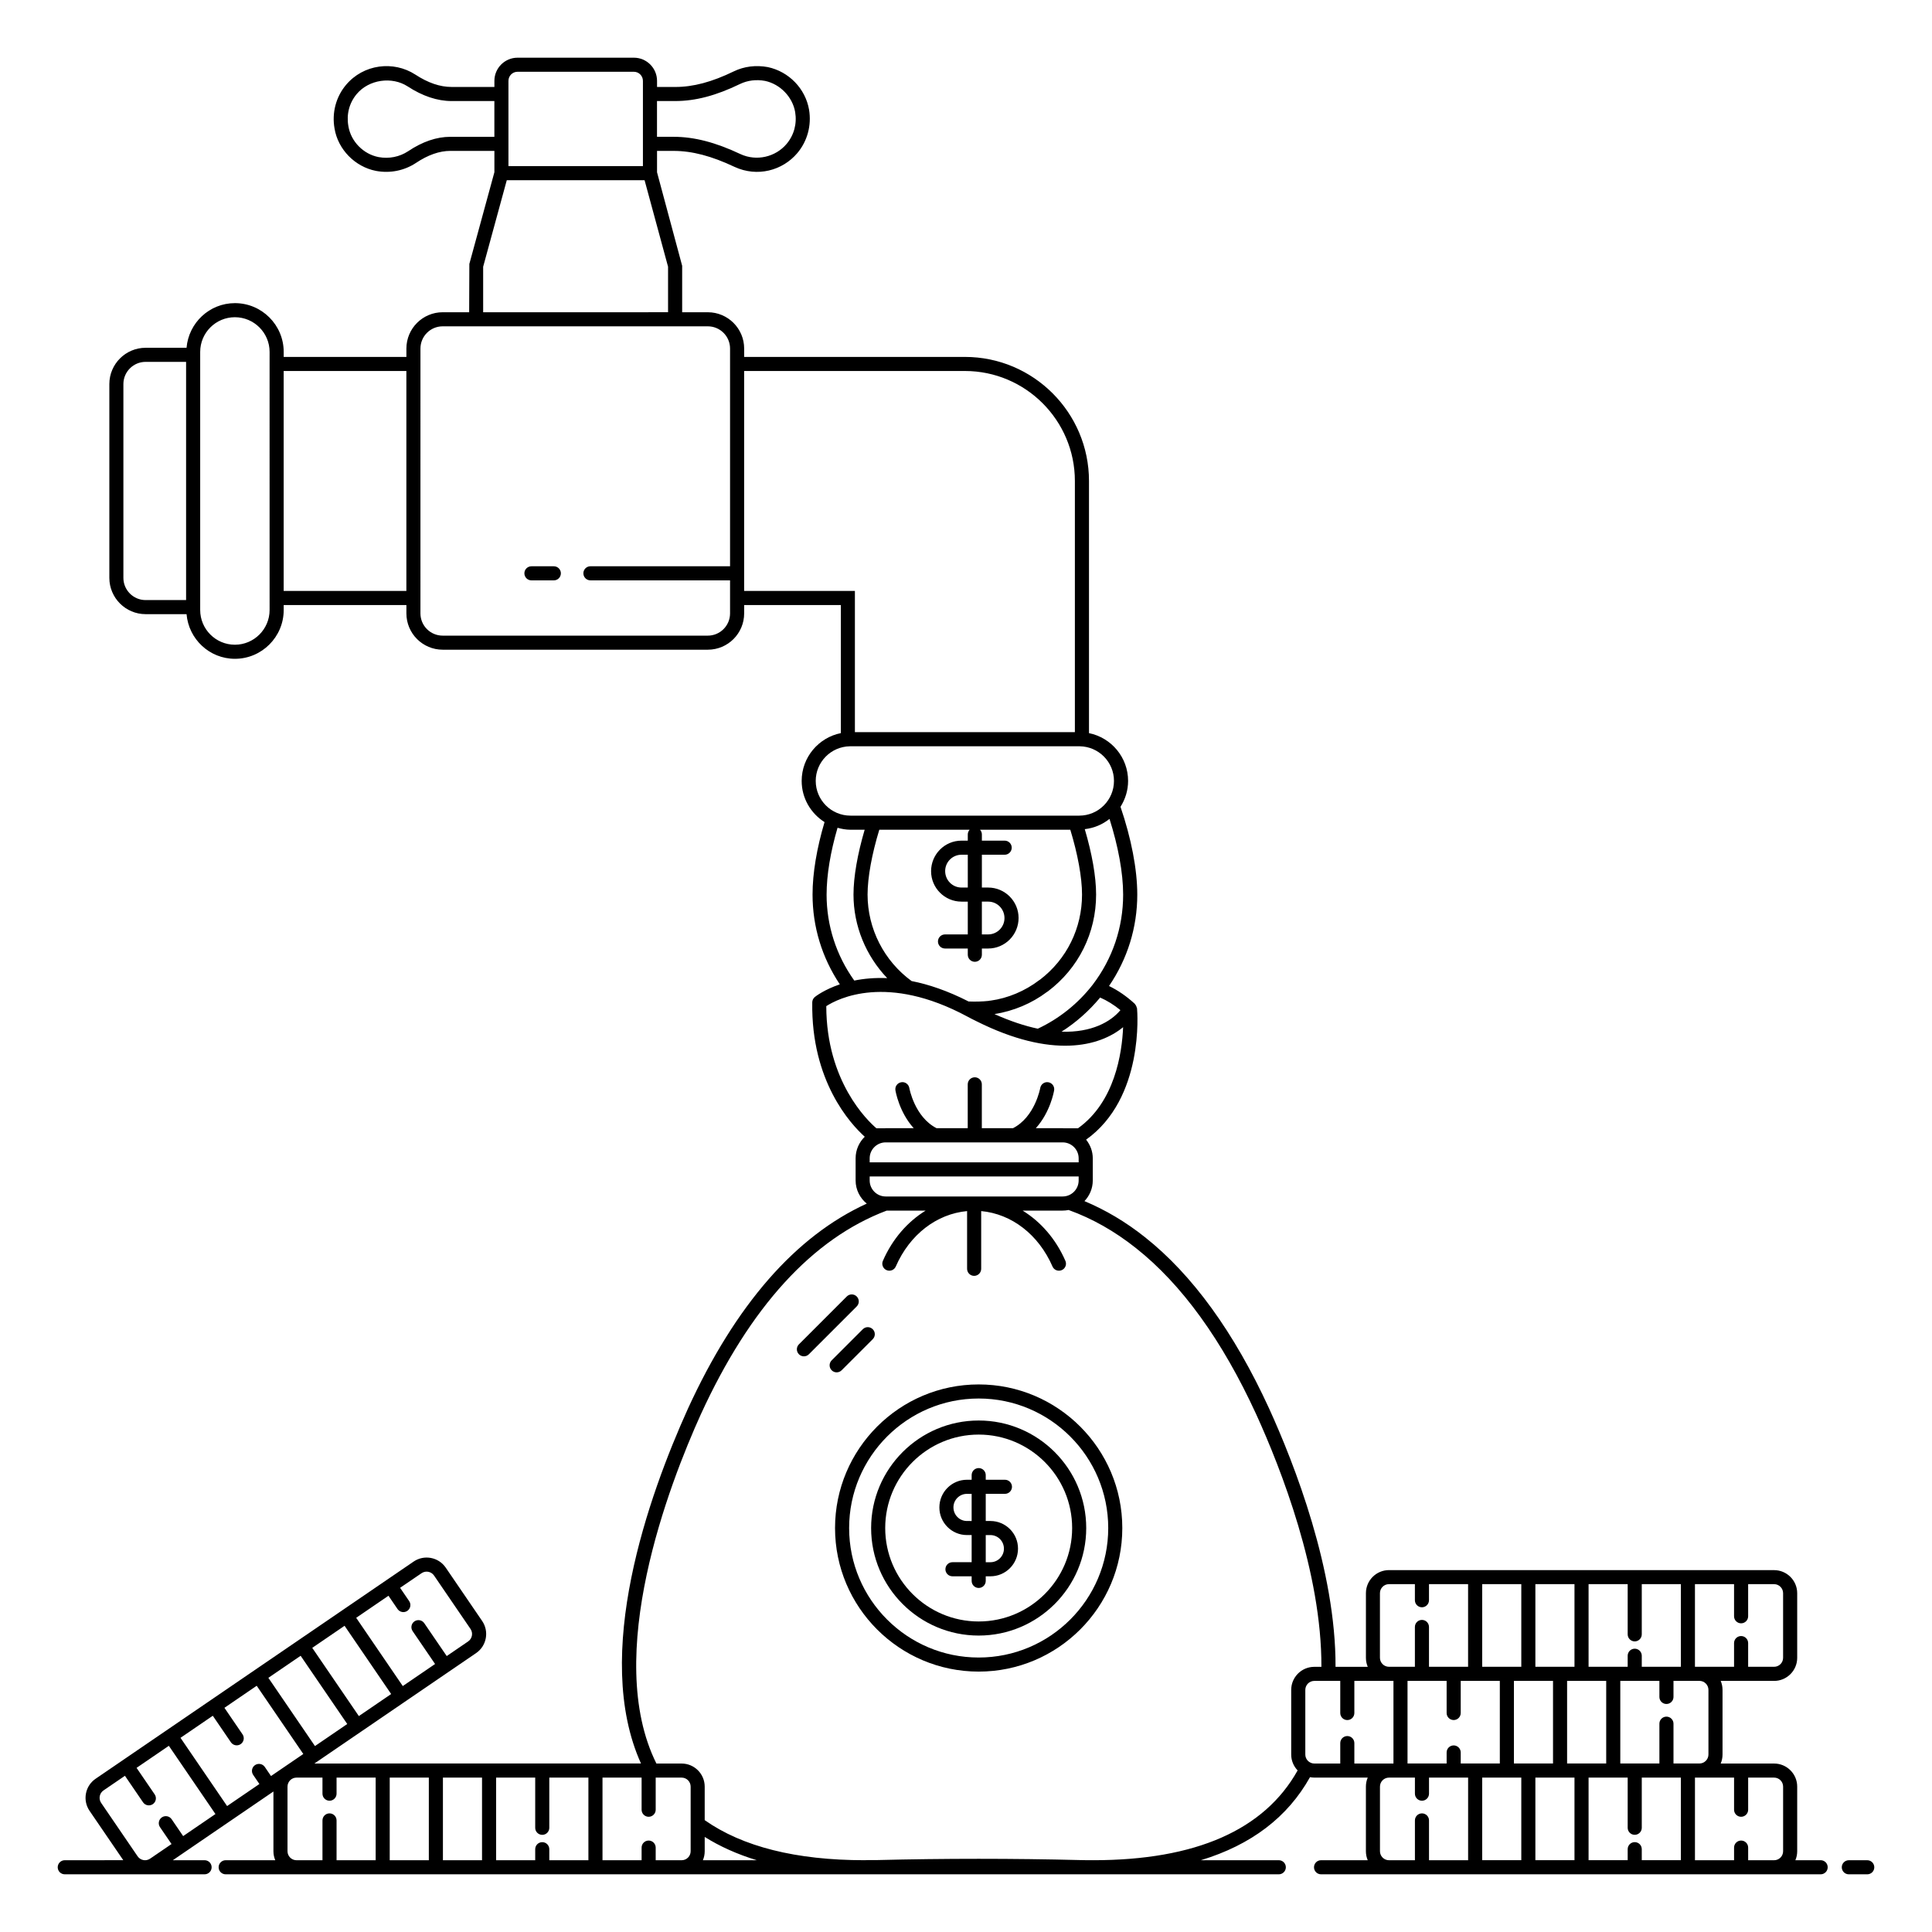 <?xml version="1.0" encoding="UTF-8"?>
<!-- Uploaded to: ICON Repo, www.iconrepo.com, Generator: ICON Repo Mixer Tools -->
<svg fill="#000000" width="800px" height="800px" version="1.1" viewBox="144 144 512 512" xmlns="http://www.w3.org/2000/svg">
 <g>
  <path d="m626.5 636.98h-6.707c0.312-0.734 0.484-1.539 0.484-2.387v-17.121c0-3.375-2.746-6.117-6.117-6.117h-14.156c0.312-0.734 0.484-1.539 0.484-2.387v-17.121c0-0.848-0.172-1.652-0.484-2.387h14.156c3.371 0 6.117-2.746 6.117-6.117v-17.125c0-3.375-2.746-6.117-6.117-6.117l-102.06-0.008c-3.375 0-6.117 2.746-6.117 6.117v17.125c0 0.848 0.172 1.652 0.484 2.387h-8.535c0.094-25.625-10.898-53.734-17.594-68.43-9.273-20.211-20.363-35.508-32.961-45.465-5.082-4.043-10.453-7.199-15.984-9.52 1.355-1.43 2.203-3.352 2.203-5.473v-5.867c0-1.879-0.68-3.582-1.766-4.949 15.414-10.98 13.586-33.832 13.496-34.809-0.008-0.07-0.066-0.117-0.082-0.188-0.047-0.246-0.145-0.469-0.289-0.68-0.062-0.09-0.105-0.172-0.18-0.25-0.027-0.027-0.035-0.062-0.062-0.09-2.16-1.984-4.445-3.555-6.812-4.699 4.887-7.172 7.488-15.492 7.488-24.23 0-6.691-1.598-14.926-4.445-23.262 1.254-1.992 2.012-4.332 2.012-6.856 0-6.25-4.461-11.473-10.363-12.668v-66.82c0-18.133-14.75-32.879-32.875-32.879h-58.508v-2.219c0-5.301-4.316-9.617-9.621-9.617h-6.809v-12.312l-6.66-24.781v-5.668h4.379c4.914 0 10.043 1.344 16.16 4.234 6.039 2.789 12.711 0.98 16.621-3.633 2.68-3.16 3.82-7.356 3.129-11.516-0.957-5.574-5.336-10.113-10.941-11.297-3.156-0.574-6.266-0.191-8.988 1.129-5.816 2.824-10.75 4.141-15.531 4.141h-4.828v-1.621c0-3.387-2.75-6.137-6.137-6.137h-30.828c-3.383 0-6.137 2.75-6.137 6.137v1.617h-11.336c-3.086 0-6.231-1.07-9.625-3.285-5.785-3.742-13.746-2.773-18.379 2.762-2.664 3.18-3.762 7.394-3.023 11.531 0.898 5.531 5.41 10.152 10.984 11.238 3.769 0.699 7.519-0.078 10.598-2.113 3.16-2.117 6.227-3.191 9.109-3.191h11.672v5.648l-6.637 24.309-0.051 12.805h-7.016c-5.301 0-9.617 4.316-9.617 9.617v2.219h-32.516v-1.324c0-7.129-5.801-12.926-12.93-12.926-6.754 0-12.25 5.223-12.816 11.828l-10.844 0.004c-5.301 0-9.617 4.316-9.617 9.617v51.359c0 5.301 4.316 9.617 9.617 9.617h10.844c0.566 6.609 6.066 11.832 12.816 11.832 7.129 0 12.93-5.801 12.93-12.93v-1.32h32.516v2.219c0 5.301 4.316 9.617 9.617 9.617h70.273c5.305 0 9.621-4.316 9.621-9.617v-2.219h25.625v33.941c-5.914 1.188-10.383 6.414-10.383 12.668 0 4.602 2.434 8.621 6.062 10.914-2.055 6.906-3.18 13.527-3.18 19.203 0 8.543 2.504 16.711 7.227 23.797-4.106 1.395-6.371 3.148-6.606 3.34-0.434 0.348-0.688 0.871-0.699 1.426-0.316 20.918 10.145 32.227 13.914 35.621-1.488 1.449-2.422 3.469-2.422 5.711v5.867c0 2.484 1.168 4.684 2.953 6.144-18.871 8.609-34.793 26.844-47.383 54.324-10.426 23.039-25.469 65.215-12.449 94.047l-86.543 0.004 42.852-29.262c2.785-1.906 3.504-5.723 1.602-8.508l-9.656-14.141c-1.902-2.785-5.715-3.508-8.504-1.605-41.641 28.438-58.363 39.859-84.281 57.559-1.352 0.918-2.258 2.312-2.562 3.918-0.301 1.605 0.039 3.234 0.961 4.586l8.934 13.078-15.508 0.004c-1.031 0-1.867 0.836-1.867 1.867s0.836 1.867 1.867 1.867h37.055c1.031 0 1.867-0.836 1.867-1.867s-0.836-1.867-1.867-1.867h-8.418l3.312-2.262c1.551-1.059 24.012-16.398 23.277-15.898l0.074-0.051v15.824c0 0.848 0.172 1.652 0.484 2.387h-13.141c-1.031 0-1.867 0.836-1.867 1.867s0.836 1.867 1.867 1.867h279.09c1.031 0 1.867-0.836 1.867-1.867s-0.836-1.867-1.867-1.867h-20.656c13.348-4.051 23.016-11.418 28.926-22.012 0.371 0.07 0.75 0.117 1.141 0.117h14.156c-0.312 0.734-0.484 1.539-0.484 2.387v17.121c0 0.848 0.172 1.652 0.484 2.387h-12.371c-1.031 0-1.867 0.836-1.867 1.867s0.836 1.867 1.867 1.867h132.4c1.031 0 1.867-0.836 1.867-1.867 0.004-1.035-0.828-1.867-1.859-1.867zm-449.8-339.84v-51.355c0-3.246 2.641-5.887 5.887-5.887h10.73v63.129h-10.73c-3.246 0-5.887-2.641-5.887-5.887zm29.547 17.719c-5.07 0-9.195-4.125-9.195-9.199v-68.398c0-5.07 4.125-9.195 9.195-9.195 5.07 0 9.199 4.125 9.199 9.195 0-1.34-0.016 18.602 0 68.398 0 5.074-4.129 9.199-9.199 9.199zm12.93-14.25v-58.293h32.516v58.293zm-5 311.65c-0.582-0.848-1.738-1.059-2.594-0.488-0.852 0.578-1.07 1.742-0.488 2.594l1.648 2.414-8.559 5.844-12.348-18.082 8.559-5.848 4.797 7.027c0.586 0.855 1.746 1.066 2.594 0.488 0.852-0.582 1.07-1.742 0.488-2.594l-4.797-7.027 8.555-5.844 12.348 18.082c-0.496 0.336-9.109 6.219-8.559 5.844zm9.496-29.461 12.352 18.082-8.555 5.844-12.348-18.082zm11.641-7.949 12.348 18.086-8.559 5.844-12.352-18.082zm20.402-13.934c1.09-0.746 2.582-0.457 3.316 0.625l9.656 14.141c0.742 1.086 0.461 2.574-0.625 3.316l-5.676 3.875-5.953-8.711c-0.582-0.848-1.738-1.062-2.594-0.488-0.852 0.582-1.07 1.742-0.488 2.594l5.949 8.711-8.559 5.844-12.348-18.086 8.555-5.844 2.402 3.519c0.586 0.855 1.746 1.066 2.594 0.488 0.852-0.582 1.07-1.742 0.488-2.594l-2.402-3.519zm-85.281 59.09c0.117-0.625 0.473-1.168 1-1.527l5.676-3.875 4.797 7.027c0.586 0.855 1.746 1.066 2.594 0.488 0.852-0.582 1.07-1.742 0.488-2.594l-4.797-7.023 8.555-5.844 12.348 18.082-8.555 5.844-3.055-4.473c-0.582-0.848-1.738-1.066-2.594-0.488-0.852 0.582-1.07 1.742-0.488 2.594l3.055 4.473-5.676 3.875c-0.531 0.355-1.172 0.5-1.789 0.375-0.625-0.121-1.168-0.473-1.527-1.004l-9.656-14.141c-0.359-0.527-0.492-1.168-0.375-1.789zm426.32-28.168v17.121c0 1.316-1.07 2.387-2.387 2.387h-6.875v-10.551c0-1.031-0.836-1.867-1.867-1.867s-1.867 0.836-1.867 1.867v10.551h-10.363v-21.895h10.363v4.258c0 1.031 0.836 1.867 1.867 1.867s1.867-0.836 1.867-1.867v-4.258h6.875c1.312 0 2.387 1.07 2.387 2.387zm-19.535 40.348c-1.031 0-1.867 0.836-1.867 1.867v2.922h-10.363v-21.895h10.363v13.301c0 1.031 0.836 1.867 1.867 1.867s1.867-0.836 1.867-1.867v-13.301h10.363v21.895h-10.363v-2.922c0-1.035-0.836-1.867-1.867-1.867zm-47.98-25.633c-1.031 0-1.867 0.836-1.867 1.867v2.926h-10.363v-21.895h10.363v8.512c0 1.031 0.836 1.867 1.867 1.867s1.867-0.836 1.867-1.867v-8.512h10.363v21.895h-10.363v-2.926c0-1.031-0.836-1.867-1.867-1.867zm47.98-27.566c1.031 0 1.867-0.836 1.867-1.867v-13.301h10.363v21.898h-10.363v-2.926c0-1.031-0.836-1.867-1.867-1.867s-1.867 0.836-1.867 1.867v2.926h-10.363v-21.898h10.363v13.301c0 1.031 0.836 1.867 1.867 1.867zm-17.922 32.359v-21.895h10.363v21.895zm-14.094 0v-21.895h10.363v21.895zm16.051-25.629h-10.363v-21.898h10.363zm-14.094 0h-10.363v-21.898h10.363zm0 29.359v21.895h-10.363v-21.895zm3.731 0h10.363v21.895h-10.363zm65.648-48.871v17.125c0 1.316-1.066 2.387-2.383 2.387h-6.879v-6.281c0-1.031-0.836-1.867-1.867-1.867s-1.867 0.836-1.867 1.867v6.281h-10.363v-21.898h10.363v8.512c0 1.031 0.836 1.867 1.867 1.867s1.867-0.836 1.867-1.867v-8.512h6.879c1.312 0 2.383 1.07 2.383 2.387zm-106.84 17.125v-17.125c0-1.316 1.07-2.387 2.387-2.387h6.875v4.262c0 1.031 0.836 1.867 1.867 1.867s1.867-0.836 1.867-1.867v-4.262h10.363v21.898h-10.363v-10.555c0-1.031-0.836-1.867-1.867-1.867s-1.867 0.836-1.867 1.867v10.555h-6.875c-1.312 0-2.387-1.07-2.387-2.387zm-130.98-122.25c-2.34 0-4.246-1.906-4.246-4.246v-1.066h55.383v1.066c0 2.34-1.906 4.246-4.246 4.246h-46.891zm-0.125-14.336h47.141c2.277 0.07 4.121 1.926 4.121 4.223v1.066h-55.383v-1.066c0-2.297 1.84-4.152 4.121-4.223zm56.957-38.383c1.844 0.805 3.641 1.922 5.375 3.336-2.551 3.07-7.613 5.977-15.609 5.711 3.832-2.43 7.281-5.496 10.234-9.047zm-1.98-3.391c-3.902 5.023-8.93 9.023-14.543 11.645-3.418-0.719-7.25-1.977-11.48-3.867 5.062-0.812 9.867-2.82 13.941-5.891 0.082-0.043 0.16-0.094 0.234-0.148 8.109-6.121 12.758-15.465 12.758-25.637 0-4.766-1.09-10.867-3.004-17.336 2.469-0.285 4.707-1.242 6.555-2.719 2.301 7.254 3.613 14.293 3.613 20.055 0.004 8.711-2.793 16.977-8.074 23.898zm-47.984-0.977c-7.305-5.332-11.672-13.867-11.672-22.918 0-4.57 1.152-10.777 3.109-17.188h23.945c-0.301 0.332-0.496 0.762-0.496 1.246v1.648h-1.668c-4.445 0-8.059 3.617-8.059 8.098 0 4.445 3.617 8.062 8.059 8.062h1.668v8.691h-6.039c-1.031 0-1.867 0.836-1.867 1.867s0.836 1.867 1.867 1.867h6.039v1.652c0 1.031 0.836 1.867 1.867 1.867s1.867-0.836 1.867-1.867v-1.652h1.668c4.441 0 8.059-3.617 8.059-8.098 0-4.441-3.617-8.059-8.059-8.059h-1.668v-8.695h6.043c1.031 0 1.867-0.836 1.867-1.867s-0.836-1.867-1.867-1.867h-6.043v-1.648c0-0.484-0.195-0.914-0.496-1.246h23.93c1.961 6.41 3.109 12.617 3.109 17.188 0 8.906-4.035 17.094-11.074 22.504-0.086 0.047-0.168 0.098-0.246 0.16-3.809 2.914-8.352 4.805-12.898 5.434-0.191 0-0.375 0.027-0.547 0.082-1.715 0.176-3.516 0.227-5.305 0.148-5.555-2.836-10.598-4.531-15.094-5.41zm14.887-33.48v8.695h-1.668c-2.387 0-4.328-1.941-4.328-4.367 0-2.387 1.941-4.328 4.328-4.328zm3.731 12.426h1.668c2.387 0 4.324 1.938 4.324 4.363 0 2.387-1.938 4.328-4.324 4.328h-1.668zm-81.266-212.16c5.363 0 10.82-1.438 17.16-4.512 2-0.973 4.316-1.254 6.637-0.828 4.016 0.848 7.297 4.25 7.988 8.258 0.516 3.113-0.301 6.121-2.297 8.48-2.891 3.406-7.906 4.648-12.195 2.664-6.617-3.125-12.258-4.586-17.742-4.586h-4.379v-9.477zm-44.195-5.352c0-1.328 1.078-2.406 2.406-2.406h30.828c1.324 0 2.402 1.078 2.402 2.406v22.594h-35.637zm-15.406 14.832c-3.641 0-7.402 1.285-11.18 3.82-2.285 1.508-5.07 2.059-7.832 1.551-4.051-0.789-7.34-4.152-8-8.199-0.559-3.121 0.227-6.141 2.207-8.512 3.246-3.875 9.348-4.703 13.488-2.027 3.953 2.578 7.875 3.887 11.656 3.887h11.336v9.48zm8.703 34.43 6.262-22.934h36.516l6.223 22.93v12.062l-49 0.004zm59.539 97.762h-70.273c-3.246 0-5.887-2.637-5.887-5.887l0.004-70.195c0-3.246 2.641-5.887 5.887-5.887h70.273c3.246 0 5.887 2.637 5.887 5.887v57.699h-37.004c-1.031 0-1.867 0.836-1.867 1.867s0.836 1.867 1.867 1.867h37.004v8.766c-0.004 3.242-2.644 5.883-5.891 5.883zm9.621-11.84v-58.293h58.508c16.07 0 29.145 13.078 29.145 29.148v66.562h-58.297v-37.418zm18.973 50.344c0-5.019 4.051-9.102 9.051-9.18h60.934c5.004 0.078 9.055 4.16 9.055 9.18 0 5.074-4.125 9.199-9.199 9.199h-0.777c-0.043-0.004-0.09 0-0.133 0h-53.539c-0.047 0-0.09-0.004-0.133 0h-6.059c-5.074 0-9.199-4.125-9.199-9.199zm2.883 30.121c0-5.203 1.027-11.301 2.898-17.703 1.094 0.301 2.227 0.516 3.418 0.516h3.773c-1.883 6.414-2.961 12.457-2.961 17.188 0 8.312 3.285 16.215 8.93 22.137-3.32-0.137-6.234 0.141-8.723 0.648-4.785-6.715-7.336-14.559-7.336-22.785zm13.207 61.938c-2.363-2.019-13.254-12.402-13.293-32.375 3.09-1.992 16.074-8.699 37.363 2.75 0.797 0.43 1.59 0.848 2.34 1.199 0.051 0.027 0.102 0.051 0.156 0.078 19.93 9.969 32.547 6.699 38.805 1.547-0.293 6.934-2.215 19.855-11.961 26.797h-3.812c-0.086-0.004-0.164-0.027-0.254-0.027h-7.102c3.848-4.258 4.797-9.73 4.848-10.031 0.168-1.016-0.516-1.973-1.535-2.141-1-0.18-1.977 0.516-2.148 1.531-0.016 0.078-1.391 7.664-7.215 10.641h-8.262v-11.621c0-1.031-0.836-1.867-1.867-1.867s-1.867 0.836-1.867 1.867v11.621h-8.262c-5.824-2.977-7.203-10.562-7.215-10.641-0.172-1.016-1.145-1.719-2.148-1.531-1.016 0.168-1.703 1.121-1.535 2.141 0.051 0.305 0.996 5.773 4.844 10.031h-7.434c-0.086 0-0.168 0.023-0.254 0.027zm-88.562 189.18c-1.031 0-1.867 0.836-1.867 1.867v2.922h-10.363v-21.895h10.363v13.301c0 1.031 0.836 1.867 1.867 1.867s1.867-0.836 1.867-1.867v-13.301h10.363v21.895h-10.363v-2.922c0-1.035-0.836-1.867-1.867-1.867zm-26.324-17.109h10.363v21.895h-10.363zm-3.734 21.898h-10.363v-21.895h10.363zm-37.453-2.387v-17.121c0-1.316 1.07-2.387 2.387-2.387h6.879v4.258c0 1.031 0.836 1.867 1.867 1.867s1.867-0.836 1.867-1.867v-4.258h10.363v21.895h-10.363v-10.551c0-1.031-0.836-1.867-1.867-1.867s-1.867 0.836-1.867 1.867v10.551h-6.879c-1.316 0-2.387-1.074-2.387-2.387zm97.574 2.387v-3.348c0-1.031-0.836-1.867-1.867-1.867s-1.867 0.836-1.867 1.867v3.348h-10.363v-21.895h10.363v8.512c0 1.031 0.836 1.867 1.867 1.867s1.867-0.836 1.867-1.867v-8.512h6.875c1.316 0 2.387 1.07 2.387 2.387v17.121c0 1.316-1.07 2.387-2.387 2.387zm12.504 0c0.312-0.734 0.484-1.539 0.484-2.387v-3.789c4.043 2.535 8.652 4.602 13.809 6.176zm103.47-0.008c-1.141 0-2.316 0-3.5-0.035-17.832-0.445-35.918-0.445-53.773 0-1.137 0.035-2.344-0.027-3.375 0.035-18.137 0-32.355-3.59-42.34-10.617v-8.883c0-3.375-2.746-6.117-6.117-6.117h-6.68c-14.211-28.523 3.414-74.082 11.75-92.5 13.035-28.453 29.617-46.625 49.281-54.035h10.32c-4.789 2.953-8.789 7.492-11.332 13.316-0.414 0.945 0.02 2.043 0.961 2.457 0.961 0.414 2.047-0.023 2.457-0.961 3.707-8.496 10.844-13.938 18.898-14.684v15.301c0 1.031 0.836 1.867 1.867 1.867s1.867-0.836 1.867-1.867v-15.301c8.055 0.746 15.188 6.188 18.898 14.684 0.305 0.699 0.992 1.117 1.711 1.117 0.25 0 0.504-0.051 0.746-0.156 0.945-0.41 1.375-1.512 0.961-2.457-2.543-5.824-6.543-10.363-11.332-13.316h10.594c0.543 0 1.074-0.055 1.59-0.16 6.184 2.219 12.188 5.598 17.852 10.102 12.133 9.59 22.863 24.426 31.887 44.09 6.566 14.414 17.352 41.965 17.254 66.875h-1.887c-3.371 0-6.117 2.746-6.117 6.117v17.121c0 1.637 0.652 3.113 1.703 4.215-8.816 15.773-27.008 23.793-54.145 23.793zm56.18-28.008v-17.121c0-1.316 1.066-2.387 2.383-2.387h6.879v8.512c0 1.031 0.836 1.867 1.867 1.867s1.867-0.836 1.867-1.867v-8.512h10.363v21.895h-10.363v-5.414c0-1.031-0.836-1.867-1.867-1.867s-1.867 0.836-1.867 1.867v5.414h-6.879c-1.312 0-2.383-1.07-2.383-2.387zm19.785 25.629v-17.121c0-1.316 1.07-2.387 2.387-2.387h6.875v4.258c0 1.031 0.836 1.867 1.867 1.867s1.867-0.836 1.867-1.867v-4.258h10.363v21.895h-10.363v-10.551c0-1.031-0.836-1.867-1.867-1.867s-1.867 0.836-1.867 1.867v10.551h-6.875c-1.312 0-2.387-1.074-2.387-2.387zm97.574 2.387v-3.348c0-1.031-0.836-1.867-1.867-1.867s-1.867 0.836-1.867 1.867v3.348h-10.363v-21.895h10.363v8.512c0 1.031 0.836 1.867 1.867 1.867s1.867-0.836 1.867-1.867v-8.512h6.879c1.316 0 2.383 1.07 2.383 2.387v17.121c0 1.316-1.066 2.387-2.383 2.387z"/>
  <path d="m638.84 636.98h-4.883c-1.031 0-1.867 0.836-1.867 1.867s0.836 1.867 1.867 1.867h4.883c1.031 0 1.867-0.836 1.867-1.867-0.004-1.035-0.836-1.867-1.867-1.867z"/>
  <path d="m290.77 294.07h-5.934c-1.031 0-1.867 0.836-1.867 1.867s0.836 1.867 1.867 1.867h5.934c1.031 0 1.867-0.836 1.867-1.867 0-1.035-0.836-1.867-1.867-1.867z"/>
  <path d="m403.36 510.89c-20.988 0-38.066 17.074-38.066 38.062 0 20.977 17.074 38.039 38.066 38.039 20.988 0 38.062-17.062 38.062-38.039 0-20.988-17.074-38.062-38.062-38.062zm0 72.371c-18.93 0-34.332-15.391-34.332-34.309 0-18.93 15.402-34.332 34.332-34.332 18.93 0 34.332 15.402 34.332 34.332 0 18.918-15.402 34.309-34.332 34.309z"/>
  <path d="m403.36 520.45c-15.715 0-28.504 12.785-28.504 28.504 0 15.707 12.785 28.488 28.504 28.488 15.715 0 28.5-12.781 28.5-28.488 0-15.723-12.785-28.504-28.5-28.504zm0 53.258c-13.66 0-24.77-11.105-24.77-24.758 0-13.66 11.113-24.77 24.77-24.77s24.77 11.113 24.77 24.77c0 13.652-11.113 24.758-24.77 24.758z"/>
  <path d="m406.47 547.08h-1.238v-7.195h5.086c1.031 0 1.867-0.836 1.867-1.867s-0.836-1.867-1.867-1.867h-5.086v-1.227c0-1.031-0.836-1.867-1.867-1.867s-1.867 0.836-1.867 1.867v1.227h-1.242c-4.035 0-7.312 3.281-7.312 7.344 0 4.035 3.281 7.312 7.312 7.312h1.242v7.195h-5.086c-1.031 0-1.867 0.836-1.867 1.867s0.836 1.867 1.867 1.867h5.086v1.223c0 1.031 0.836 1.867 1.867 1.867s1.867-0.836 1.867-1.867v-1.223h1.238c4.035 0 7.312-3.281 7.312-7.344 0-4.035-3.277-7.312-7.312-7.312zm-6.215 0c-1.977 0-3.582-1.605-3.582-3.617 0-1.973 1.605-3.578 3.582-3.578h1.242v7.195zm6.215 10.926h-1.238v-7.195h1.238c1.977 0 3.582 1.605 3.582 3.613 0 1.973-1.605 3.582-3.582 3.582z"/>
  <path d="m371.04 487.58c-0.73-0.73-1.91-0.73-2.637 0l-12.68 12.68c-0.73 0.73-0.73 1.91 0 2.637 0.73 0.73 1.91 0.73 2.637 0l12.68-12.68c0.727-0.727 0.727-1.906 0-2.637z"/>
  <path d="m367.04 507.14 8.246-8.246c0.73-0.73 0.73-1.91 0-2.637-0.73-0.73-1.91-0.73-2.637 0l-8.246 8.246c-0.73 0.73-0.73 1.91 0 2.637 0.727 0.73 1.906 0.73 2.637 0z"/>
 </g>
</svg>